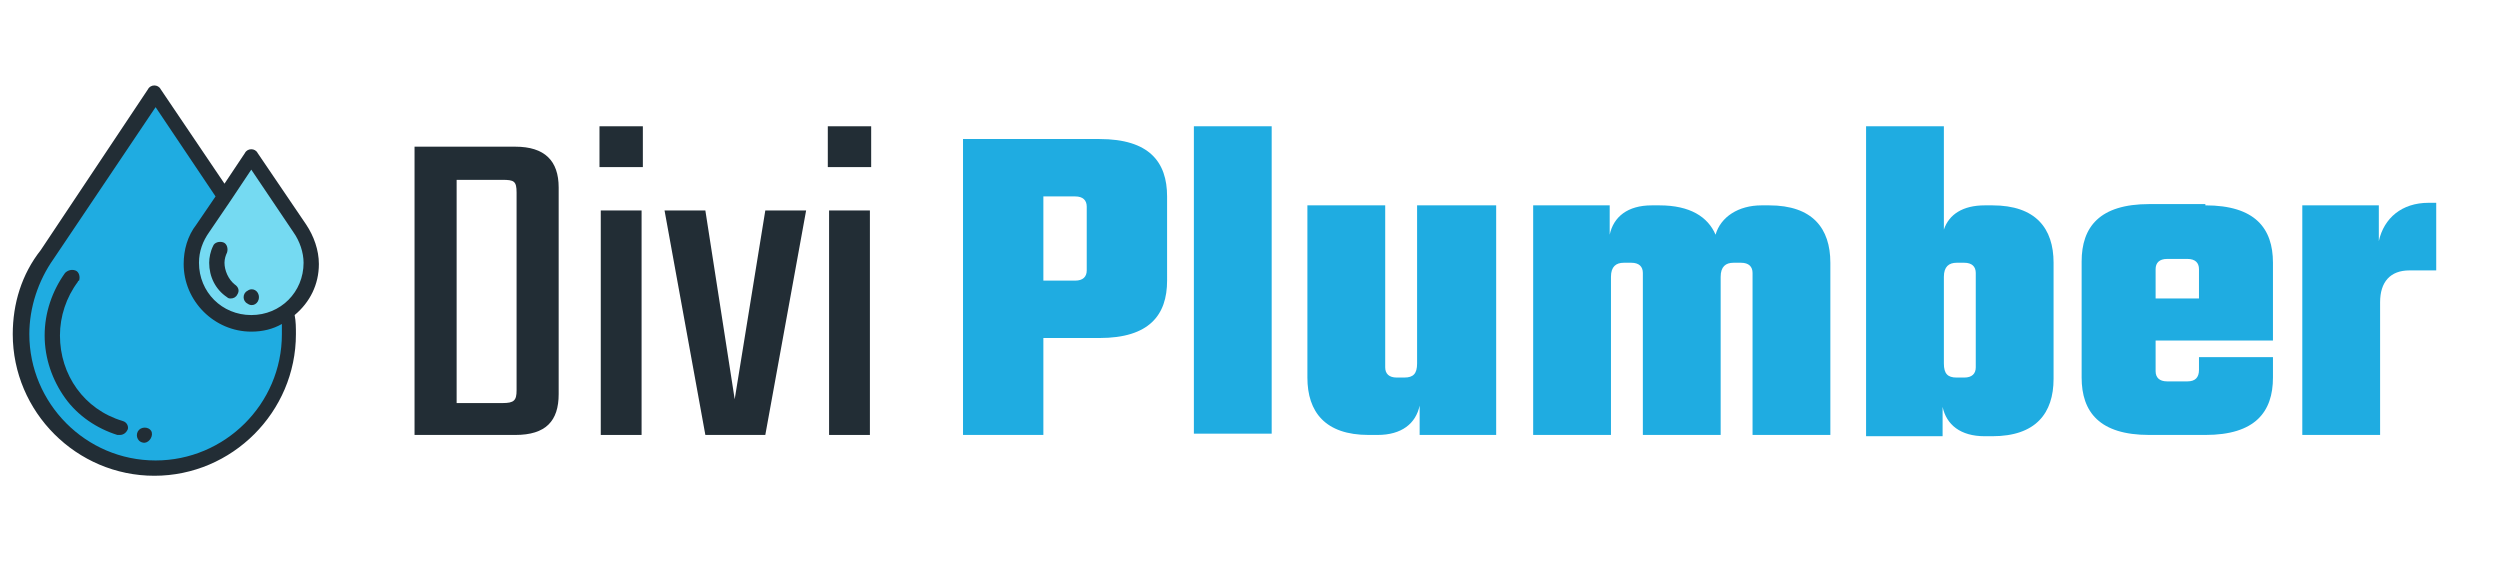 <?xml version="1.0" encoding="utf-8"?>
<!-- Generator: Adobe Illustrator 25.2.1, SVG Export Plug-In . SVG Version: 6.00 Build 0)  -->
<svg version="1.1" id="Layer_1" xmlns="http://www.w3.org/2000/svg" xmlns:xlink="http://www.w3.org/1999/xlink" x="0px" y="0px"
	 viewBox="0 0 196 44" style="enable-background:new 0 0 196 44;" xml:space="preserve">
<style type="text/css">
	.st0{fill:#171719;}
	.st1{fill:#FDB900;}
	.st2{fill:#E9E9E9;}
	.st3{fill:#2D3849;}
	.st4{fill:#C5B882;}
	.st5{fill:#FFFFFF;}
	.st6{fill:#3D4A5C;}
	.st7{fill:#222D35;}
	.st8{fill:#1FACE1;}
	.st9{fill:#75DAF2;}
	.st10{fill:#7FAF09;}
	.st11{fill:#4F7830;}
	.st12{fill:#3F6022;}
	.st13{fill-rule:evenodd;clip-rule:evenodd;fill:#4F7830;}
	.st14{fill-rule:evenodd;clip-rule:evenodd;fill:#3F6022;}
	.st15{fill-rule:evenodd;clip-rule:evenodd;fill:#7FAF09;}
	.st16{fill-rule:evenodd;clip-rule:evenodd;fill:#CFD2D5;}
	.st17{fill-rule:evenodd;clip-rule:evenodd;fill:#C5B882;}
	.st18{fill-rule:evenodd;clip-rule:evenodd;fill:#2D3849;}
	.st19{fill:url(#SVGID_1_);}
	.st20{fill:url(#SVGID_2_);}
	.st21{fill:url(#SVGID_3_);}
	.st22{fill:url(#SVGID_4_);}
</style>
<g>
	<g>
		<g>
			<path class="st8" d="M22.6,24.4c0.1,0.6,0.1,1.1,0.1,1.7c0,5.8-4.7,10.5-10.5,10.5S1.6,32,1.6,26.2c0-2.3,0.8-4.5,2.1-6.3l0,0
				l8.5-12.6l5.4,8.1"/>
		</g>
		<g>
			<path class="st9" d="M15,20.7c0-1,0.3-2,0.9-2.8l0,0l3.8-5.6l3.8,5.6l0,0c0.6,0.8,0.9,1.8,0.9,2.8c0,2.6-2.1,4.7-4.7,4.7
				S15,23.3,15,20.7L15,20.7z"/>
		</g>
	</g>
	<g>
		<path class="st7" d="M9.6,33c-3-0.9-4.9-3.6-4.9-6.7c0-1.5,0.5-3,1.4-4.2c0,0,0-0.1,0.1-0.1c0.1-0.3,0-0.7-0.3-0.8
			c-0.3-0.1-0.6,0-0.8,0.2c-1,1.4-1.6,3.1-1.6,4.9c0,1.8,0.6,3.5,1.6,4.9c1,1.4,2.5,2.4,4.1,2.9c0.1,0,0.1,0,0.2,0
			c0.3,0,0.5-0.2,0.6-0.4C10.1,33.5,10,33.1,9.6,33L9.6,33z"/>
		<path class="st7" d="M25,20.7c0-1.1-0.4-2.2-1-3.1l-3.8-5.6c-0.1-0.2-0.3-0.3-0.5-0.3c-0.2,0-0.4,0.1-0.5,0.3l-1.6,2.4L12.6,7
			c-0.1-0.2-0.3-0.3-0.5-0.3c-0.2,0-0.4,0.1-0.5,0.3L3.2,19.6C1.7,21.5,1,23.8,1,26.2c0,6.1,5,11.1,11.1,11.1s11.1-5,11.1-11.1
			c0-0.5,0-1-0.1-1.5C24.3,23.7,25,22.3,25,20.7z M19.7,13.3l3.3,4.9c0,0,0,0,0,0c0.5,0.7,0.8,1.6,0.8,2.4c0,2.3-1.8,4.1-4.1,4.1
			c-2.3,0-4.1-1.8-4.1-4.1c0-0.9,0.3-1.7,0.8-2.4c0,0,0,0,0,0l1.7-2.5c0,0,0,0,0,0L19.7,13.3z M22.1,26.2c0,5.5-4.5,9.9-9.9,9.9
			c-5.5,0-9.9-4.5-9.9-9.9c0-2.1,0.7-4.2,1.9-5.9c0,0,0,0,0,0l8-11.9l4.7,7l-1.5,2.2c-0.7,0.9-1,2-1,3.1c0,2.9,2.4,5.3,5.3,5.3
			c0.9,0,1.7-0.2,2.4-0.6C22.1,25.7,22.1,25.9,22.1,26.2L22.1,26.2z"/>
		<path class="st7" d="M17.6,20.6c0-0.3,0.1-0.6,0.2-0.8c0.1-0.3,0-0.7-0.3-0.8c-0.3-0.1-0.7,0-0.8,0.3c-0.2,0.4-0.3,0.9-0.3,1.3
			c0,1.1,0.5,2.1,1.4,2.7c0.1,0.1,0.2,0.1,0.3,0.1c0.2,0,0.4-0.1,0.5-0.3c0.2-0.3,0.1-0.6-0.2-0.8C17.9,21.9,17.6,21.2,17.6,20.6
			L17.6,20.6z"/>
		<path class="st7" d="M11.9,33.9c-0.1-0.4-0.7-0.5-1-0.2c-0.3,0.3-0.2,0.9,0.3,1C11.6,34.8,12,34.3,11.9,33.9z"/>
		<path class="st7" d="M19.4,23.8c0.4,0.3,0.9,0,0.9-0.5c0-0.5-0.5-0.8-0.9-0.5C19,23,19,23.6,19.4,23.8z"/>
	</g>
</g>
<g>
	<path class="st7" d="M40.4,11.5c2.3,0,3.4,1.1,3.4,3.2v16.2c0,2.1-1,3.2-3.4,3.2h-7.9V11.5H40.4z M40.5,15.1c0-0.9-0.2-1-1.1-1
		h-3.6v17.5h3.6c0.9,0,1.1-0.2,1.1-1V15.1z"/>
	<path class="st7" d="M47,9.9h3.4v3.2H47V9.9z M47.1,34.1V16.5h3.2v17.6H47.1z"/>
	<path class="st7" d="M57.6,31.3L60,16.5h3.2L60,34.1h-4.7l-3.2-17.6h3.2L57.6,31.3z"/>
	<path class="st7" d="M64.9,9.9h3.4v3.2h-3.4V9.9z M65,34.1V16.5h3.2v17.6H65z"/>
	<g>
		<path class="st8" d="M86.2,10.9c3.9,0,5.3,1.8,5.3,4.5V22c0,2.7-1.4,4.5-5.3,4.5h-4.4v7.6h-6.3V10.9H86.2z M85.2,16.2
			c0-0.5-0.3-0.8-0.9-0.8h-2.5V22h2.5c0.6,0,0.9-0.3,0.9-0.8V16.2z"/>
		<path class="st8" d="M93.6,34.1V9.9h6.1v24.1H93.6z"/>
		<path class="st8" d="M117.3,16.1v18h-6v-2.3c-0.3,1.4-1.4,2.3-3.3,2.3h-0.7c-3.4,0-4.8-1.8-4.8-4.5V16.1h6.1v12.7
			c0,0.5,0.3,0.8,0.9,0.8h0.6c0.7,0,1-0.3,1-1.1V16.1H117.3z"/>
		<path class="st8" d="M138.7,16.1c3.4,0,4.8,1.8,4.8,4.5v13.5h-6.1V21.4c0-0.5-0.3-0.8-0.9-0.8h-0.6c-0.6,0-1,0.3-1,1.1v12.4h-6.1
			V21.4c0-0.5-0.3-0.8-0.9-0.8h-0.6c-0.6,0-1,0.3-1,1.1v12.4h-6.1v-18h6v2.3c0.3-1.4,1.4-2.3,3.3-2.3h0.6c2.4,0,3.8,0.9,4.4,2.3
			c0.4-1.4,1.8-2.3,3.6-2.3H138.7z"/>
		<path class="st8" d="M156.2,16.1c3.4,0,4.8,1.8,4.8,4.5v9.1c0,2.7-1.4,4.5-4.8,4.5h-0.6c-1.9,0-3-0.9-3.3-2.3v2.3h-6V9.9h6.1V18
			c0.4-1.2,1.5-1.9,3.2-1.9H156.2z M154.9,21.4c0-0.5-0.3-0.8-0.9-0.8h-0.6c-0.6,0-1,0.3-1,1.1v6.8c0,0.8,0.3,1.1,1,1.1h0.6
			c0.6,0,0.9-0.3,0.9-0.8V21.4z"/>
		<path class="st8" d="M172.9,16.1c3.9,0,5.3,1.8,5.3,4.5v6.1H169v2.4c0,0.5,0.3,0.8,0.9,0.8h1.6c0.6,0,0.9-0.3,0.9-0.9v-1h5.8v1.6
			c0,2.7-1.4,4.5-5.3,4.5h-4.4c-3.9,0-5.3-1.8-5.3-4.5v-9.1c0-2.7,1.4-4.5,5.3-4.5H172.9z M172.4,23.4v-2.3c0-0.5-0.3-0.8-0.9-0.8
			h-1.6c-0.6,0-0.9,0.3-0.9,0.8v2.3H172.4z"/>
		<path class="st8" d="M191,15.9v5.3h-2.1c-1.5,0-2.3,0.9-2.3,2.5v10.4h-6.1v-18h6v2.8c0.4-1.8,1.8-3,3.9-3H191z"/>
	</g>
</g>
</svg>

